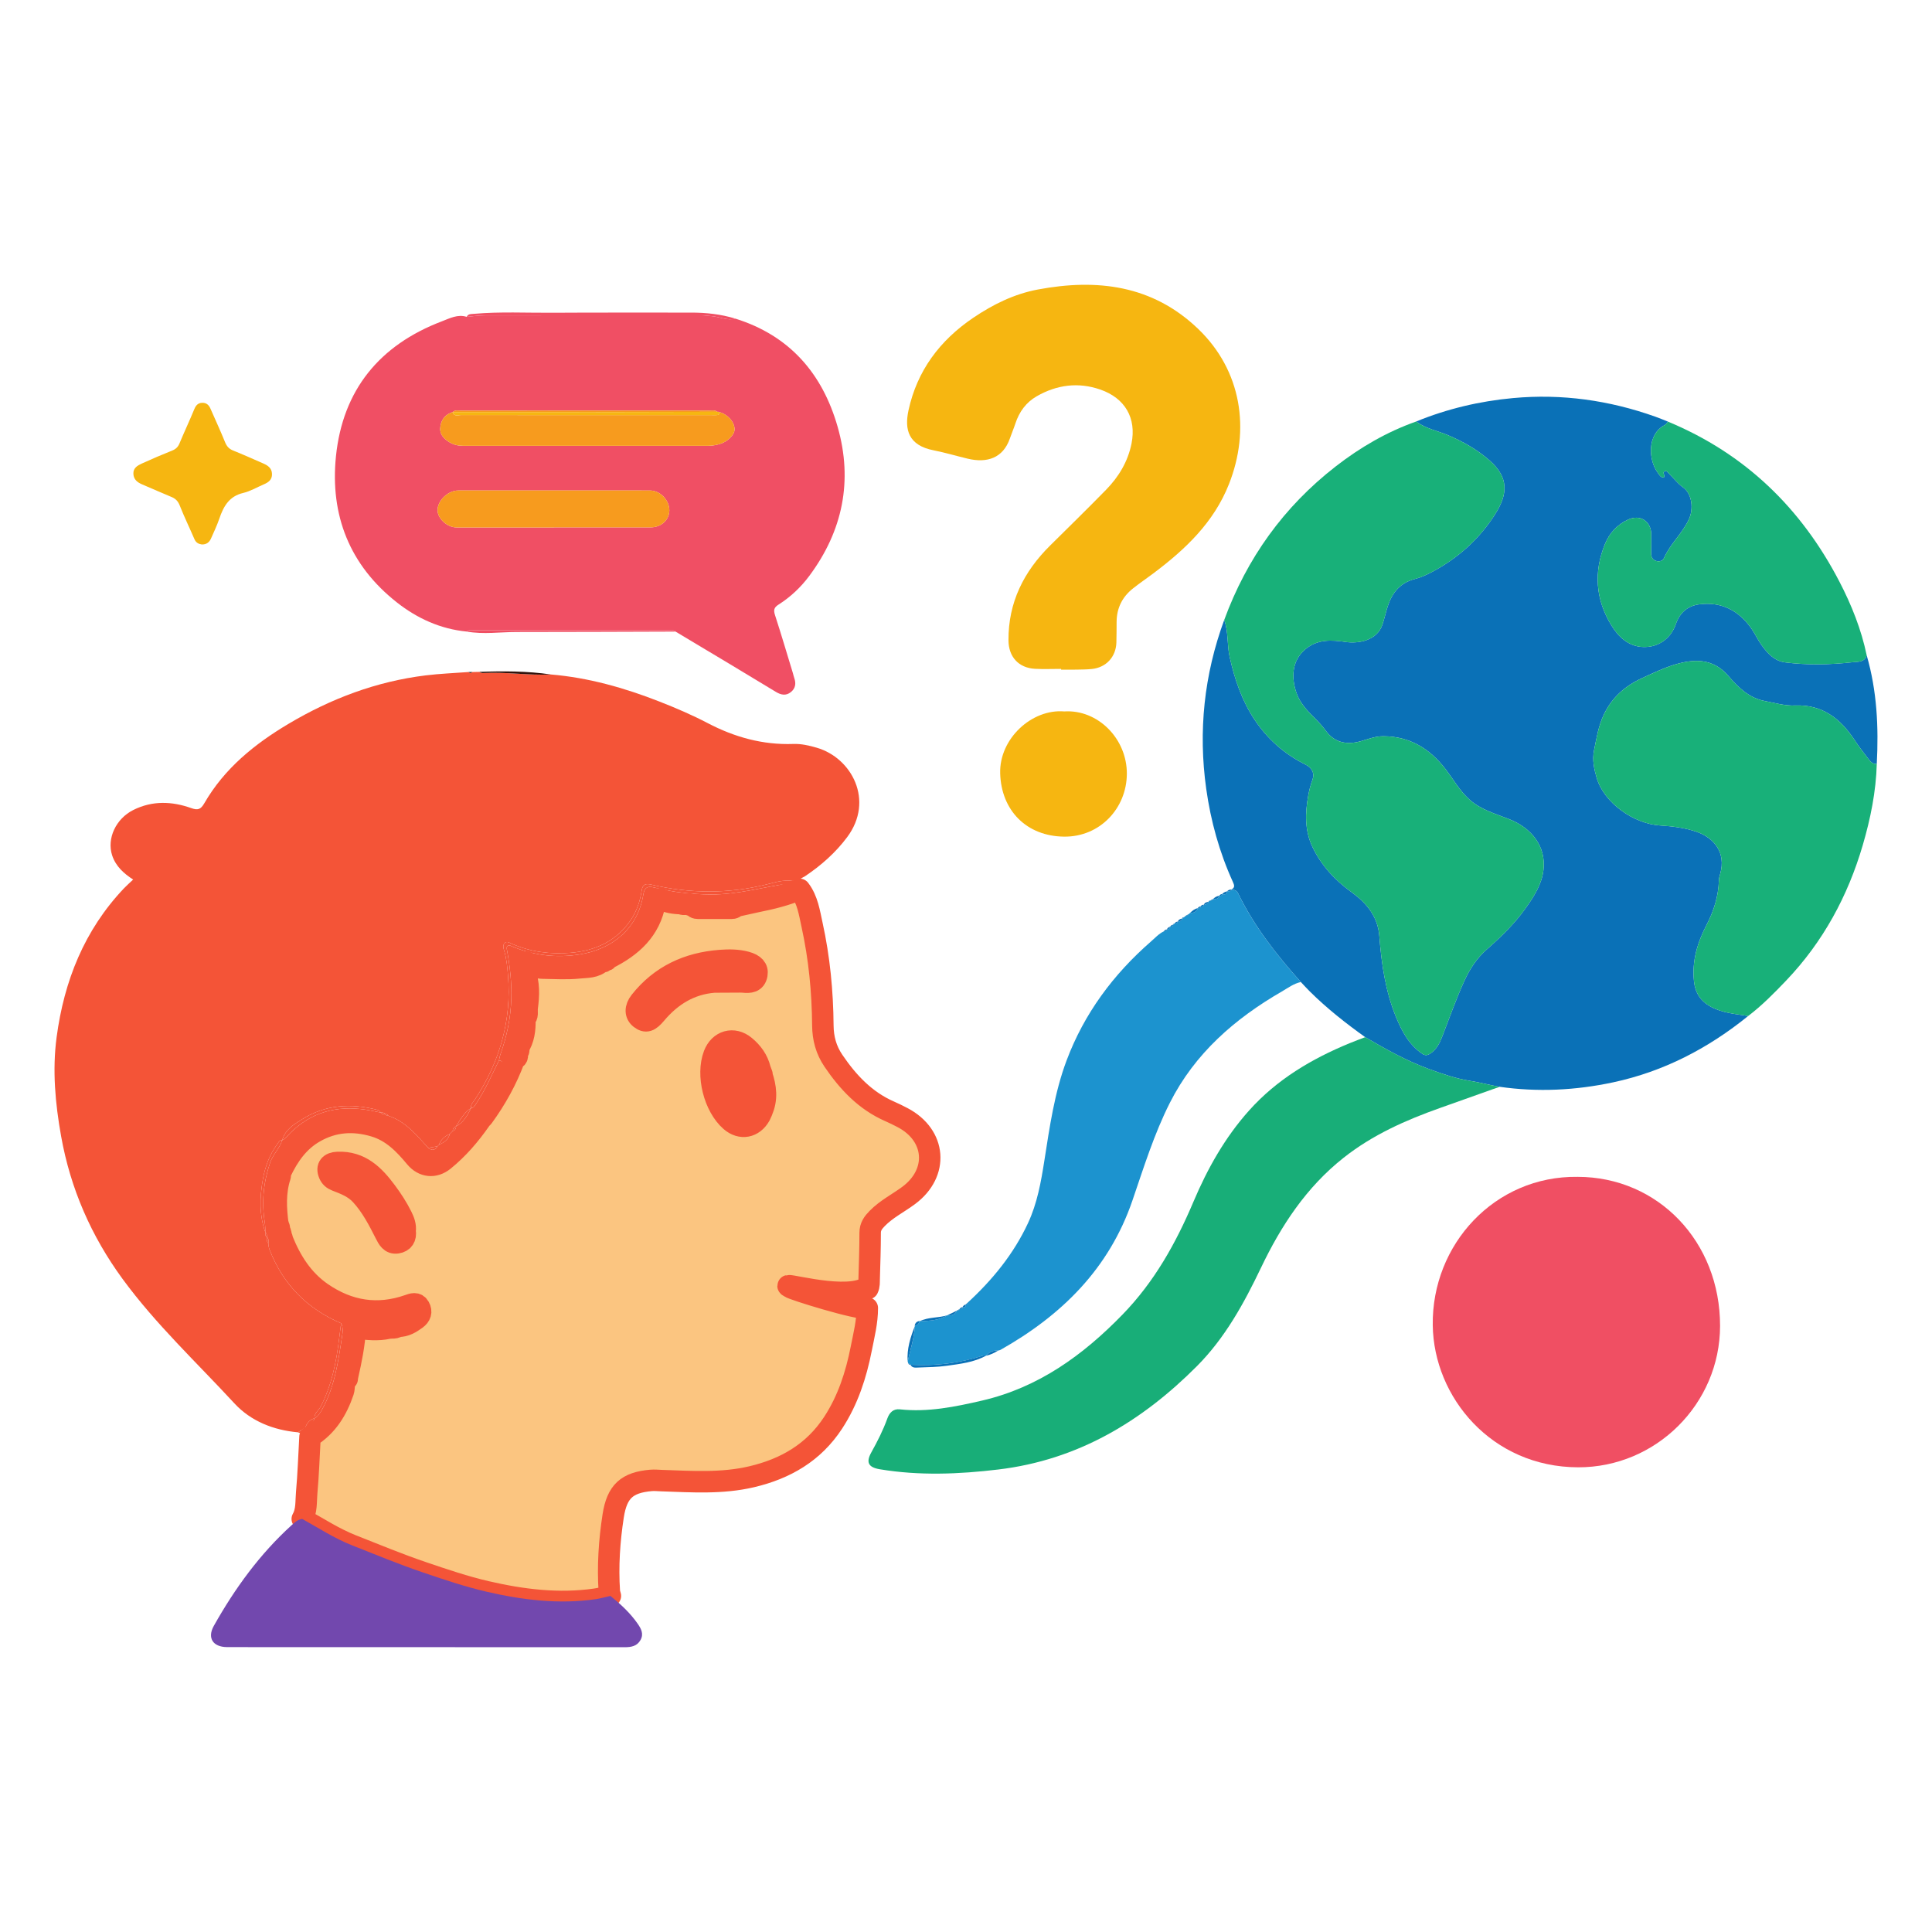 <svg xmlns="http://www.w3.org/2000/svg" xmlns:xlink="http://www.w3.org/1999/xlink" id="Layer_1" x="0px" y="0px" viewBox="0 0 1080 1080" xml:space="preserve"><g>			<path fill="#FBC580" stroke="#F45437" stroke-width="12" stroke-linecap="round" stroke-linejoin="round" stroke-miterlimit="10" d="  M168.968,849.092c2.575-4.531,2.032-9.66,2.465-14.516  c0.932-10.442,1.28-20.936,1.868-31.409c9.598-5.949,15.072-14.896,18.624-25.322  c0.795-2.332-0.099-5.184,2.177-7.038l-0.091,0.041  c0.146-0.756,0.293-1.512,0.439-2.268c1.906-8.423,3.621-16.877,4.111-25.528  c0.233-0.227,0.466-0.454,0.699-0.681c6,0.752,12,1.431,18.007,0.059  c0.57-0.044,1.141-0.089,1.711-0.133c1.287,0.077,2.506-0.116,3.578-0.896  c3.948,0.081,7.101-1.874,10.117-4.064c2.365-1.716,3.254-4.035,1.731-6.715  c-1.531-2.695-3.88-1.722-6.056-0.964c-17.317,6.034-33.449,3.406-48.399-6.866  c-10.722-7.367-17.333-17.909-22.097-29.762c-0.055-0.652-0.099-1.308-0.802-1.643  l0.053,0.11c0.013-1.241,0.013-2.478-0.813-3.525l0.036-0.089  c-0.217-1.152-0.074-2.413-1.012-3.347l0.065,0.094  c-1.194-9.12-1.696-18.208,1.235-27.14c0.108-0.787,0.025-1.664,0.351-2.346  c4.364-9.123,9.9-17.181,19.023-22.353c10.605-6.012,21.534-6.692,33.083-3.329  c10.033,2.922,16.761,9.892,23.133,17.552c4.356,5.237,10.64,5.902,15.912,1.63  c7.911-6.41,14.499-14.081,20.316-22.42c0.131-0.248,0.215-0.51,0.249-0.789  l-0.032,0.049c0.444-0.335,1.003-0.586,1.316-1.016  c7.33-10.069,13.329-20.864,17.643-32.568c2.221-0.468,1.454-2.165,1.457-3.545  l-0.056,0.043c1.273-0.58,1.022-1.639,0.839-2.676c0,0-0.102,0.045-0.1,0.045  c3.162-4.822,3.797-10.232,3.679-15.816l-0.244-0.204  c2.218-1.688,1.236-4.307,1.513-6.384c0.908-6.815,1.275-13.718-1.456-20.328  l0.147-0.016c0.403-1.725-0.541-3.686,0.913-5.228l0.075,0.024  c0.954,2.041,2.685,1.786,4.427,1.499c0,0-0.061-0.089-0.06-0.087  c1.177,1.761,3.081,1.942,4.876,1.966c6.685,0.09,13.426,0.549,20.04-0.146  c4.255-0.447,9.099-0.045,12.636-3.55l-0.057,0.066  c0.798,0.207,1.483,0.126,1.868-0.728l-0.027,0.031  c0.769,0.017,1.457-0.102,1.678-1.002c13.373-6.658,23.747-15.897,26.464-31.45  c0.409-2.341,1.675-1.723,2.987-1.742c3.708,1.707,7.628,2.409,11.686,2.456  c1.435,1.003,2.998-0.239,4.462,0.252c0.406,1.2,1.809,0.422,2.419,1.218  c0.842,1.301,2.176,1.141,3.444,1.143c5.541,0.008,11.081,0.013,16.622,0.001  c1.258-0.003,2.606,0.206,3.45-1.112c3.916-0.863,7.832-1.727,11.749-2.59  c8.181-1.638,16.272-3.589,23.978-6.882c4.489,5.886,5.447,13.055,6.961,19.941  c4.062,18.476,5.857,37.229,6.015,56.133c0.06,7.194,1.821,13.726,5.914,19.755  c8.156,12.014,17.784,22.287,31.363,28.245c2.483,1.089,4.923,2.287,7.323,3.549  c18.69,9.833,20.376,30.86,3.375,43.48  c-5.821,4.321-12.401,7.568-17.568,12.847c-2.291,2.34-3.969,4.545-3.965,8.074  c0.009,8.567-0.314,17.135-0.554,25.701c-0.052,1.839,0.125,3.733-0.738,5.471  c-0.693-0.379-1.322-0.225-2.017,0.094c-13.912,6.387-48.94-4.737-41.6-0.928  c0.405,1.012,39.112,12.969,43.314,11.668c0.013,7.77-1.913,15.268-3.397,22.804  c-2.885,14.649-7.454,28.718-15.704,41.344  c-10.829,16.573-26.538,25.706-45.492,30.175  c-16.688,3.936-33.516,2.734-50.355,2.17c-1.998-0.067-4.013-0.287-5.993-0.114  c-13.372,1.167-18.994,6.12-21.117,19.838  c-2.164,13.983-3.098,28.101-2.153,42.275c0.055,0.824,0.389,1.629,0.595,2.443  c-2.772,0.623-5.517,1.436-8.322,1.837c-20.627,2.945-40.908,0.446-61.005-4.211  c-12.065-2.796-23.771-6.771-35.501-10.758  c-13.416-4.56-26.483-9.953-39.63-15.16  C186.977,859.957,178.128,854.208,168.968,849.092z M425.974,621.177l-0.097,0.052  c3.133-6.801,2.3-13.588-0.074-20.37l0.141-0.302  c-0.344-0.923-0.688-1.846-1.031-2.77c-1.273-5.338-4.358-9.564-8.479-12.971  c-6.385-5.28-14.326-3.006-17.285,4.773c-4.339,11.407,0.076,29.015,9.286,37.034  c5.663,4.931,12.674,3.642,16.426-3.021  C425.232,622.794,425.603,621.985,425.974,621.177z M413.843,548.871  c0.571,0.022,1.145,0.012,1.712,0.07c3.5,0.356,6.778,0.182,7.546-4.199  c0.601-3.432-1.542-5.684-6.05-6.897c-4.778-1.285-9.674-1.261-14.489-0.894  c-18.051,1.377-33.336,8.429-44.744,22.855c-2.912,3.683-2.722,7.309,0.087,9.479  c3.151,2.434,5.176,1.672,8.771-2.592c8.511-10.094,19.022-16.66,32.489-17.744  C404.058,548.923,408.951,548.897,413.843,548.871z M226.455,688.134  c0.412-2.912-0.601-5.579-1.882-8.161c-2.415-4.868-5.367-9.4-8.603-13.763  c-6.826-9.205-14.422-16.899-27.221-16.398c-4.33,0.169-6.429,2.443-4.753,6.483  c0.746,1.798,2.009,2.916,3.918,3.648c5.044,1.933,10.033,3.839,13.9,8.074  c5.875,6.433,9.761,14.009,13.634,21.646c1.379,2.72,2.834,5.659,6.53,5.086  C225.497,694.202,227.042,691.795,226.455,688.134z"></path>	<path fill="#F45437" d="M166.561,800.677c-13.75-1.217-26.385-6.278-35.523-16.178  c-21.121-22.884-43.985-44.256-62.469-69.497  c-17.538-23.95-29.157-50.502-34.398-79.797  c-3.286-18.37-4.985-36.905-2.523-55.405  c4.176-31.384,15.461-59.819,37.622-83.193c1.57-1.656,3.304-3.156,5.166-4.923  c-5.248-3.391-9.763-7.453-11.749-13.544c-3.071-9.42,2.106-20.493,11.832-25.352  c10.631-5.311,21.563-4.912,32.434-1.037c3.619,1.29,5.254,0.757,7.251-2.709  c11.244-19.515,28.159-33.176,47.197-44.487  c23.7-14.08,49.043-23.621,76.502-27.003  c7.96-0.981,16.005-1.275,24.01-1.885c0.725,0.75,1.452,0.671,2.18,0.002  c1.26-0.028,2.519-0.057,3.777-0.085c0.64,0.233,1.296,0.701,1.921,0.664  c12.737-0.768,25.411,1.412,38.142,0.784c21.068,1.784,41.161,7.489,60.752,15.167  c9.157,3.589,18.198,7.464,26.918,12.027  c15.004,7.852,30.796,12.26,47.879,11.648c4.42-0.158,8.794,0.861,13.059,2.097  c19.59,5.673,32.342,29.516,17.002,50.034  c-6.5,8.694-14.479,15.724-23.439,21.75c-1.55,1.042-3.813,1.458-4.145,3.862  c-0.787-0.87-1.668-1.519-2.947-1.159c-4.957-0.759-9.648,0.733-14.325,1.899  c-21.452,5.348-42.916,5.228-64.36,0.192c-3.429-0.805-5.102-0.308-5.645,3.348  c-0.868,5.841-2.761,11.464-6.04,16.324  c-8.005,11.864-19.866,17.27-33.713,18.391  c-11.212,0.907-22.226-0.436-32.694-4.987c-1.235-0.537-2.779-1.659-4.023-0.57  c-1.312,1.149-0.802,2.965-0.359,4.452c1.314,4.41,1.724,8.974,2.1,13.497  c2.112,25.445-4.602,48.584-18.578,69.78c-0.906,1.375-2.375,2.6-1.976,4.576  l0.002-0c-4.048,2.462-6.053,6.615-8.567,10.347l0.021-0.021  c-1.114,0.492-1.79,1.286-1.764,2.563l0.01-0.007  c-0.286,0.29-0.571,0.579-0.857,0.869l0.003-0.003  c-0.287,0.289-0.575,0.577-0.862,0.866l0.003-0.01  c-2.883,1.129-4.914,3.113-6.037,6.01l0.02-0.012  c-0.292,0.289-0.583,0.579-0.874,0.868l0.013-0.02  c-1.717,0.274-3.434,0.548-5.151,0.822c-6.537-7.071-12.575-14.764-22.281-17.888  c-0.309-0.833-1.006-0.947-1.762-0.954l0.049,0.027  c-0.643-0.957-1.625-0.934-2.61-0.901l0.04,0.02  c-0.39-0.84-1.089-1.314-1.946-1.535c-14.694-3.786-28.923-2.919-41.984,5.283  c-4.535,2.848-9.535,5.801-11.099,11.712l-0.004-0.001  c-1.636-0.132-2.059,1.226-2.8,2.236c-4.297,5.858-6.732,12.48-8.008,19.563  c-1.807,10.028-2.098,19.997,1.395,29.782l-0.026-0.056  c0.018,0.966-0.158,1.993,0.843,2.646l-0.021-0.039  c0.001,1.252-0.135,2.538,0.872,3.543c0.007,1.289,0.256,2.488,0.74,3.724  c7.548,19.268,20.942,32.807,39.911,40.925c-0.361,2.816-0.743,5.63-1.078,8.45  c-1.564,13.187-4.148,26.075-10.292,38.049c-1.142,2.225-3.726,3.706-3.506,6.631  l0.017-0.026c-2.65,0.807-4.265,2.639-5.144,5.198l0.019-0.021  C169.311,798.891,167.936,799.784,166.561,800.677z"></path>	<path fill="#0A71B7" d="M763.151,579.779c-10.899-7.812-21.42-16.084-30.953-25.548  c-1.721-1.708-3.348-3.511-5.018-5.271c-13.589-15.157-26.068-31.104-35.036-49.522  c-0.844-1.733-2.191-2.046-3.787-2.202c2.138-1.03,1.602-2.542,0.845-4.203  c-7.562-16.606-12.386-34.045-14.913-52.05  c-4.53-32.278-1.191-63.806,10.059-94.451  c2.42,6.755,1.509,13.972,3.086,20.94c2.825,12.478,6.842,24.342,13.952,34.957  c7.182,10.722,16.603,19.111,28.235,24.877c3.755,1.861,5.451,4.891,3.995,8.782  c-1.063,2.842-1.778,5.766-2.296,8.647c-1.754,9.753-2.057,19.49,2.385,28.785  c4.985,10.43,12.561,18.523,21.889,25.262  c8.313,6.006,14.61,13.56,15.452,24.412  c1.202,15.495,3.356,30.766,9.326,45.305c3.284,7.999,7.186,15.398,14.538,20.485  c1.702,1.177,2.872,1.087,4.583-0.011c3.491-2.24,5.201-5.671,6.598-9.249  c4.078-10.441,7.768-21.035,12.418-31.25c3.044-6.687,6.996-12.812,12.513-17.656  c7.968-6.995,15.542-14.338,21.711-22.975  c4.653-6.515,9.115-13.363,10.066-21.481c1.562-13.332-6.752-23.468-18.892-28.335  c-7.713-3.092-15.857-5.192-22.335-10.936  c-5.545-4.916-9.053-11.325-13.466-17.078  c-8.773-11.438-19.988-18.421-34.894-18.448  c-4.538-0.008-8.625,1.7-12.842,2.858c-7.803,2.142-14.379,0.474-18.858-5.46  c-1.811-2.4-3.713-4.671-5.843-6.788c-4.424-4.399-8.866-8.745-10.978-14.921  c-2.775-8.115-2.811-17.644,4.89-24.217c6.872-5.866,14.763-5.336,22.728-4.171  c6.85,1.003,17.461-0.595,20.479-9.726c0.934-2.827,1.628-5.734,2.453-8.598  c2.386-8.29,6.748-14.623,15.741-16.897c3.283-0.83,6.469-2.302,9.482-3.893  c14.522-7.665,26.485-18.442,35.246-32.18  c7.34-11.51,7.687-20.692-2.958-30.1  c-6.952-6.143-14.993-10.676-23.572-14.29  c-5.86-2.468-12.32-3.571-17.519-7.565c17.383-7.097,35.428-11.358,54.131-13.082  c27.294-2.517,53.726,1.229,79.473,10.367c2.41,0.855,4.768,1.859,7.15,2.794  c-0.569,0.636-1.017,1.508-1.725,1.873c-10.262,5.287-9.117,19.913-3.977,26.727  c0.871,1.155,1.536,2.791,3.433,2.584c0.945-1.156-1.239-2.776,0.496-3.455  c1.218-0.477,1.922,0.977,2.705,1.737c2.464,2.389,4.59,5.234,7.355,7.183  c5.533,3.902,5.803,12.448,3.59,17.508c-3.522,8.054-10.525,13.947-14.079,22.053  c-0.734,1.674-2.635,2.217-4.472,1.644c-2.064-0.644-2.769-2.284-2.747-4.342  c0.037-3.575,0.11-7.152,0.047-10.726c-0.127-7.166-6.266-11.025-12.818-8.06  c-6.141,2.779-10.472,7.479-12.988,13.591  c-6.503,15.802-5.301,31.248,3.638,45.736c3.853,6.245,9.295,11.45,17.243,11.907  c8.611,0.495,15.836-4.519,18.655-12.696c2.247-6.516,6.65-10.333,13.261-11.152  c12.355-1.529,21.928,3.494,28.974,13.508c2.128,3.025,3.661,6.472,5.829,9.464  c3.299,4.551,7.149,8.752,13.106,9.507c12.613,1.6,25.279,1.298,37.878-0.113  c2.73-0.306,6.538,0.192,7.667-3.865c5.764,19.875,6.723,40.198,5.646,60.709  c-2.192,0.26-3.497-1.229-4.612-2.658c-2.716-3.482-5.396-7.01-7.823-10.696  c-7.896-11.994-18.082-19.93-33.265-19.288  c-5.781,0.245-11.282-1.441-16.859-2.49c-8.797-1.656-14.83-7.548-20.392-14.019  c-8.539-9.933-19.143-9.717-30.423-6.209c-6.137,1.908-11.908,4.713-17.727,7.374  c-9.467,4.329-16.874,10.706-21.475,20.419c-3.045,6.428-4.083,13.147-5.469,19.939  c-1.117,5.475,0.061,10.723,1.49,15.536c4.139,13.935,20.663,25.586,35.423,26.523  c6.799,0.432,13.656,1.26,20.151,3.445c10.16,3.418,16.755,11.789,13.483,23.467  c-0.345,1.231-0.721,2.502-0.756,3.763c-0.246,8.842-2.842,17.098-6.845,24.817  c-5.16,9.952-8.256,20.133-7.093,31.529c0.674,6.608,3.743,11.2,9.355,14.269  c6.509,3.559,13.819,4.069,20.953,5.207c-22.361,18.099-47.255,31.065-75.531,37.102  c-20.992,4.482-42.137,5.537-63.433,2.481c-5.588-0.959-11.103-2.479-16.653-3.353  c-7.802-1.228-15.108-3.781-22.403-6.416  C786.531,593.173,774.772,586.591,763.151,579.779z"></path>	<path fill="#F04F64" d="M411.109,178.122c30.315,9.48,48.625,30.701,57.123,60.419  c8.635,30.197,2.904,58.264-15.888,83.466  c-4.711,6.318-10.488,11.759-17.181,15.998c-2.612,1.655-2.799,3.159-1.906,5.912  c3.48,10.72,6.668,21.534,9.957,32.315c0.291,0.955,0.477,1.944,0.81,2.883  c1.065,3.01,0.619,5.693-1.895,7.744c-2.732,2.229-5.558,1.636-8.351-0.056  c-8.426-5.106-16.86-10.201-25.306-15.274  c-10.277-6.172-20.57-12.316-30.856-18.472c-1.336-1.25-2.994-0.732-4.51-0.733  c-35.904-0.029-71.807-0.029-107.711-0c-1.517,0.001-3.173-0.513-4.515,0.722  c-14.672-1.418-27.625-7.337-39.002-16.277  c-26.443-20.778-37.422-48.759-34.084-81.622  c3.769-37.109,24.348-62.247,59.184-75.516c4.364-1.662,8.834-4.099,13.893-2.512  c3.393-0.288,6.785-0.822,10.178-0.827c40.434-0.058,80.868-0.04,121.302-0.031  c1.845,0,3.685,0.338,5.498,0.469  C402.292,177.051,406.523,179.396,411.109,178.122z M253.109,230.345l-0.003-0.004  c-3.877,1.185-6.183,3.744-6.891,7.762c-0.765,4.345,1.486,6.913,4.92,9.039  c2.419,1.497,4.946,2.061,7.712,2.061c45.604-0.013,91.207-0.025,136.811,0.01  c2.181,0.002,4.275-0.339,6.329-0.895c4.706-1.275,8.712-5.258,8.647-8.409  c-0.086-4.204-4.037-8.491-8.914-9.673c-0.23-0.061-0.46-0.066-0.692-0.015  c-1.379-1.094-3.008-0.712-4.546-0.713c-46.3-0.012-92.6-0.011-138.9,0.02  C256.071,229.528,254.404,229.022,253.109,230.345z M309.69,294.855  c0-0.017,0-0.033,0-0.05c18.019,0,36.037,0.016,54.056-0.009  c5.91-0.008,10.428-4.191,10.423-9.526c-0.006-5.719-5.11-11.036-10.756-11.068  c-9.295-0.053-18.591-0.026-27.886-0.026c-26.456-0-52.912-0.009-79.368,0.014  c-5.525,0.005-11.184,5.233-11.557,10.553  c-0.333,4.763,5.171,10.089,10.603,10.099  C273.367,294.878,291.528,294.855,309.69,294.855z"></path>	<path fill="#18B079" d="M791.664,235.617c5.2,3.994,11.659,5.096,17.519,7.565  c8.58,3.614,16.621,8.147,23.572,14.29c10.646,9.408,10.298,18.591,2.958,30.1  c-8.761,13.738-20.724,24.516-35.246,32.18  c-3.013,1.59-6.199,3.063-9.482,3.893c-8.993,2.274-13.355,8.607-15.741,16.897  c-0.824,2.864-1.518,5.771-2.453,8.598c-3.018,9.13-13.629,10.728-20.479,9.726  c-7.966-1.166-15.856-1.696-22.728,4.171c-7.701,6.574-7.664,16.103-4.89,24.217  c2.112,6.176,6.553,10.523,10.978,14.921c2.129,2.117,4.031,4.388,5.843,6.788  c4.479,5.934,11.054,7.602,18.858,5.46c4.217-1.158,8.304-2.867,12.842-2.858  c14.906,0.028,26.121,7.01,34.894,18.448  c4.413,5.753,7.921,12.162,13.466,17.078c6.478,5.744,14.622,7.844,22.335,10.936  c12.14,4.867,20.453,15.003,18.892,28.335  c-0.951,8.118-5.413,14.966-10.066,21.481  c-6.169,8.637-13.743,15.98-21.711,22.975  c-5.517,4.844-9.469,10.969-12.513,17.656  c-4.65,10.215-8.34,20.808-12.418,31.25c-1.397,3.577-3.107,7.008-6.598,9.249  c-1.711,1.098-2.881,1.188-4.583,0.011c-7.352-5.086-11.254-12.486-14.538-20.485  c-5.969-14.539-8.124-29.811-9.326-45.305  c-0.842-10.852-7.138-18.406-15.452-24.412  c-9.328-6.739-16.904-14.833-21.889-25.262  c-4.443-9.295-4.14-19.032-2.385-28.785c0.518-2.881,1.233-5.805,2.296-8.647  c1.456-3.89-0.24-6.92-3.995-8.782c-11.632-5.766-21.053-14.155-28.235-24.877  c-7.11-10.615-11.127-22.48-13.952-34.957  c-1.578-6.967-0.667-14.185-3.086-20.94  c12.663-34.481,33.248-63.223,62.301-85.796  C760.368,250.078,775.232,241.434,791.664,235.617z"></path>	<path fill="#F04F63" d="M881.867,657.861c45.063,0.024,79.746,36.331,79.661,83.391  c-0.079,43.532-35.821,79.105-79.39,78.981  c-48.23-0.137-80.665-39.099-81.223-79.397  C800.288,695.592,835.615,657.228,881.867,657.861z"></path>	<path fill="#F6B611" d="M593.171,373.918c-4.863,0-9.738,0.215-14.587-0.046  c-9.237-0.497-14.792-6.756-14.842-15.938  c-0.116-21.163,8.533-38.4,23.303-53  c10.46-10.339,20.968-20.633,31.249-31.148  c7.102-7.264,12.236-15.797,14.242-25.895  c2.806-14.125-3.553-25.334-17.54-30.157  c-12.274-4.232-24.238-2.651-35.458,3.778c-5.945,3.406-9.767,8.669-11.913,15.182  c-0.938,2.845-2.124,5.608-3.108,8.439c-3.806,10.944-12.736,13.843-23.496,11.286  c-6.393-1.52-12.705-3.433-19.146-4.695  c-13.996-2.742-16.384-11.471-14.009-22.384  c4.807-22.093,17.424-38.984,36.114-51.651  c11.15-7.557,23.058-13.395,36.216-15.858  c33.014-6.179,63.951-2.501,89.468,21.907  c24.528,23.462,29.338,56.519,17.333,86.893  c-8.494,21.49-24.434,36.509-42.333,49.939c-3.771,2.83-7.685,5.477-11.373,8.41  c-5.94,4.723-9.032,10.935-9.096,18.584c-0.032,3.864-0.015,7.729-0.127,11.591  c-0.234,8.045-5.731,14.005-13.741,14.817c-2.839,0.288-5.711,0.295-8.57,0.35  c-2.861,0.056-5.724,0.012-8.587,0.012  C593.17,374.196,593.171,374.057,593.171,373.918z"></path>	<path fill="#18AE78" d="M763.151,579.779c11.621,6.812,23.38,13.394,36.082,17.982  c7.295,2.635,14.601,5.187,22.403,6.416c5.55,0.874,11.064,2.394,16.653,3.353  c-11.136,3.957-22.272,7.914-33.409,11.87  c-19.182,6.814-37.603,15-53.765,27.767  c-20.839,16.46-34.915,37.89-46.187,61.46  c-9.532,19.93-20.108,39.257-35.83,55.044  c-30.835,30.96-66.681,52.472-111.012,57.785  c-22.117,2.651-44.157,3.537-66.222-0.121c-6.459-1.071-7.9-3.839-4.793-9.436  c3.399-6.125,6.576-12.336,8.952-18.939c1.172-3.257,3.28-5.528,6.99-5.126  c15.713,1.702,30.959-1.418,46.041-4.919c31.421-7.293,56.351-25.323,78.477-48.103  c17.747-18.271,29.788-39.822,39.62-63.051  c7.81-18.454,17.597-35.907,31.109-51.002  c15.508-17.325,34.89-28.823,56.118-37.578  C757.277,581.984,760.226,580.909,763.151,579.779z"></path>	<path fill="#18B079" d="M977.253,567.946c-7.134-1.139-14.444-1.648-20.953-5.207  c-5.612-3.068-8.68-7.66-9.355-14.269c-1.163-11.396,1.933-21.577,7.093-31.529  c4.002-7.719,6.598-15.975,6.845-24.817c0.035-1.262,0.411-2.532,0.756-3.763  c3.272-11.677-3.324-20.048-13.483-23.467c-6.495-2.185-13.353-3.013-20.151-3.445  c-14.76-0.938-31.284-12.588-35.423-26.523c-1.43-4.813-2.608-10.061-1.49-15.536  c1.386-6.792,2.424-13.512,5.469-19.939c4.601-9.713,12.009-16.089,21.475-20.419  c5.818-2.661,11.59-5.466,17.727-7.374c11.28-3.508,21.884-3.723,30.423,6.209  c5.563,6.471,11.595,12.363,20.392,14.019c5.577,1.05,11.078,2.735,16.859,2.49  c15.183-0.642,25.369,7.294,33.265,19.288c2.427,3.686,5.107,7.214,7.823,10.696  c1.115,1.428,2.42,2.917,4.612,2.658c-0.445,15.513-3.503,30.607-7.841,45.416  c-8.356,28.521-22.187,54.066-42.781,75.664  C991.828,555.106,985.008,562.046,977.253,567.946z"></path>	<path fill="#1C93CF" d="M688.358,497.237c1.596,0.155,2.943,0.468,3.787,2.202  c8.968,18.418,21.447,34.365,35.036,49.522c-3.99,0.856-7.217,3.321-10.625,5.291  c-26.316,15.211-48.633,34.614-62.574,62.179  c-8.833,17.466-14.624,36.204-20.948,54.663  c-13.075,38.164-39.602,64.219-73.855,83.546c-0.354,0.199-0.804,0.227-1.209,0.336  c-2.759-0.2-4.991,0.827-6.771,2.906c0,0,0.096-0.103,0.095-0.104  c-0.569-0.008-1.186-0.167-1.699-0.001c-13.23,4.259-26.781,5.937-40.647,5.142  c0,0,0.079-0.046,0.079-0.046c-0.448-0.284-0.896-0.567-1.344-0.851  c-0.097-0.321-0.193-0.641-0.29-0.962c1.476-6.603,3.645-13.065,4.064-19.884  c0,0-0.151-0.033-0.148-0.032c1.567-0.246,2.445-1.182,2.73-2.715  c0,0,0.03,0.177,0.03,0.178c5.365-0.312,10.785-0.365,15.558-3.39  c0,0-0.052,0.047-0.051,0.047c2.307,0.292,4.209-0.244,5.238-2.563  c0,0-0.041,0.024-0.041,0.024c0.738-0.056,1.48-0.105,1.73-1.002  c0,0-0.104,0.081-0.103,0.081c0.807,0.029,1.541-0.062,1.75-1.039  c0,0-0.155,0.031-0.153,0.033c1.329,0.261,1.932-0.319,1.9-1.636  c0,0-0.065,0.057-0.064,0.057c0.4-0.049,0.8-0.099,1.199-0.149  c-0.099-0.227-0.198-0.455-0.298-0.683c13.993-12.864,25.87-27.339,33.943-44.695  c5.138-11.047,7.241-22.877,9.112-34.799c2.976-18.966,5.662-38.048,12.455-56.133  c9.841-26.198,26.049-48.015,47.042-66.36c2.346-2.05,4.464-4.435,7.361-5.805  c0.762-0.037,1.5-0.119,1.781-1.007c0,0-0.108,0.103-0.107,0.103  c0.969-0.191,1.563-0.791,1.861-1.712c0,0-0.051,0.037-0.051,0.037  c0.786-0.018,1.489-0.163,1.687-1.09c0,0-0.115,0.163-0.115,0.162  c0.346-0.299,0.691-0.597,1.036-0.895c0,0-0.093,0.065-0.092,0.065  c0.803,0.023,1.52-0.098,1.74-1.044c0,0-0.086,0.143-0.086,0.143  c1.104-0.313,2.275-0.534,2.605-1.904c0,0-0.08,0.145-0.078,0.145  c0.344-0.297,0.687-0.593,1.03-0.89c0,0-0.091,0.121-0.091,0.121  c0.33-0.294,0.659-0.587,0.989-0.881c0,0-0.058,0.048-0.058,0.048  c0.75-0.043,1.488-0.108,1.767-0.99c0,0-0.096,0.13-0.096,0.129  c0.322-0.298,0.645-0.596,0.967-0.894c0,0-0.05,0.037-0.049,0.037  c2.125,0.243,3.493-0.77,4.355-2.623c0,0-0.075,0.043-0.075,0.043  c0.793-0.001,1.504-0.134,1.728-1.061c0,0-0.119,0.086-0.118,0.087  c0.84,0.121,1.571,0.042,1.799-0.97c0,0-0.062,0.161-0.061,0.161  c1.095-0.305,2.192-0.608,2.695-1.799c0,0-0.105,0.119-0.104,0.119  c0.334-0.28,0.668-0.559,1.002-0.838c0,0-0.038,0.024-0.038,0.024  c0.712-0.076,1.457-0.09,1.761-0.935c0,0-0.082,0.048-0.081,0.048  c1.539,0.133,2.919-0.045,3.493-1.792c0,0-0.059,0.066-0.059,0.065  c0.8,0.019,1.512-0.108,1.727-1.05c0,0-0.116,0.08-0.114,0.082  c1.353,0.224,2.622,0.303,2.761-1.584c0,0-0.034,0.021-0.034,0.021  c0.963-0.086,2.084,0.226,2.585-1.026L688.358,497.237z"></path>	<path fill="#18B079" d="M1043.489,366.307c-1.129,4.057-4.937,3.56-7.667,3.865  c-12.6,1.411-25.265,1.714-37.878,0.113c-5.956-0.756-9.807-4.956-13.106-9.507  c-2.168-2.991-3.701-6.439-5.829-9.464c-7.046-10.014-16.619-15.037-28.974-13.508  c-6.611,0.818-11.014,4.636-13.261,11.152  c-2.819,8.177-10.044,13.19-18.655,12.696c-7.948-0.457-13.39-5.662-17.243-11.907  c-8.939-14.488-10.14-29.934-3.638-45.736c2.516-6.113,6.847-10.812,12.988-13.591  c6.552-2.965,12.691,0.894,12.818,8.06c0.063,3.574-0.01,7.151-0.047,10.726  c-0.022,2.058,0.683,3.698,2.747,4.342c1.837,0.573,3.738,0.031,4.472-1.644  c3.554-8.106,10.556-13.999,14.079-22.053c2.213-5.06,1.943-13.606-3.59-17.508  c-2.764-1.949-4.891-4.794-7.355-7.183c-0.783-0.759-1.487-2.213-2.705-1.737  c-1.734,0.679,0.45,2.299-0.496,3.455c-1.897,0.207-2.561-1.429-3.433-2.584  c-5.141-6.814-6.285-21.44,3.977-26.727c0.709-0.365,1.156-1.237,1.725-1.873  c43.088,17.886,74.491,48.34,95.838,89.463  C1035.03,338.208,1040.474,351.828,1043.489,366.307z"></path>	<path fill="#7248AE" d="M168.968,849.092c9.159,5.116,18.009,10.865,27.794,14.74  c13.147,5.207,26.214,10.6,39.63,15.16  c11.729,3.987,23.436,7.962,35.501,10.758c20.098,4.658,40.378,7.156,61.005,4.211  c2.804-0.4,5.55-1.214,8.322-1.837c5.698,4.584,11.053,9.506,15.253,15.56  c1.936,2.791,3.493,5.691,1.57,9.103c-1.941,3.444-5.177,4.02-8.823,4.017  c-60.662-0.046-121.323-0.04-181.985-0.046  c-13.449-0.001-26.897,0.029-40.345-0.024c-7.821-0.031-11.174-5.092-7.368-11.866  c11.753-20.918,25.73-40.183,43.607-56.385  C164.791,850.977,166.533,849.375,168.968,849.092z"></path>	<path fill="#F6B611" d="M594.92,397.691c18.783-1.205,35.077,15.237,34.996,34.843  c-0.079,19.286-15.023,35.36-35.073,35.152  c-20.913-0.217-35.151-14.532-35.734-35.384  C558.566,412.87,576.858,396.167,594.92,397.691z"></path>	<path fill="#F45437" d="M218.978,742.298c-0.57,0.044-1.141,0.089-1.71,0.131  c-4.223-0.058-8.467-0.369-12.663-0.051c-1.815,0.138-3.612-2.181-5.345-0.006  c-0.233,0.227-0.466,0.454-0.698,0.68c-2.512,2.199-1,5.264-1.531,7.878  c-1.182,5.812-3.113,11.572-2.581,17.65c-0.146,0.756-0.293,1.512-0.439,2.268  c0,0,0.091-0.041,0.091-0.041c-2.276,1.854-1.383,4.706-2.177,7.038  c-3.552,10.426-9.026,19.372-18.624,25.322c-1.452-0.226-3.27,1.139-4.287-0.983  c1.015-1.212,1.281-2.724,1.671-4.186c0,0-0.019,0.021-0.019,0.021  c2.71-0.747,4.39-2.514,5.144-5.198c0,0-0.017,0.026-0.016,0.026  c2.042-0.994,3.069-2.83,4.131-4.722c7.13-12.696,9.137-26.812,11.262-40.867  c0.367-2.425,0.782-5.11-0.517-7.541c-18.969-8.118-32.362-21.657-39.911-40.925  c-0.484-1.237-0.733-2.435-0.74-3.726c-0.056-1.239,0.435-2.612-0.872-3.542  c0,0,0.021,0.039,0.021,0.039c0.022-0.978,0.118-1.98-0.843-2.646  c0,0,0.026,0.056,0.026,0.056c-0.098-1.842-0.027-3.712-0.321-5.522  c-1.849-11.396-0.764-22.465,2.931-33.417c1.576-4.671,5.313-8.02,6.802-12.641  c0,0,0.004,0.001,0.004,0.001c1.915-0.824,3.024-2.57,4.418-3.961  c11.803-11.778,26.082-15.522,42.262-13.109c2.801,0.418,5.567,1.067,8.349,1.609  c0,0-0.04-0.02-0.039-0.02c0.609,1.056,1.628,0.925,2.61,0.9  c0,0-0.049-0.027-0.049-0.027c0.363,0.733,1.043,0.879,1.762,0.954  c9.706,3.125,15.744,10.817,22.281,17.889c2.015,1.591,3.766,1.527,5.151-0.822  c0,0-0.013,0.02-0.013,0.02c0.291-0.289,0.583-0.579,0.875-0.868l-0.02,0.012  c2.71-1.302,5.247-2.779,6.037-6.01c0,0-0.003,0.01-0.003,0.01  c0.287-0.289,0.575-0.577,0.862-0.866l-0.003,0.003  c0.286-0.29,0.571-0.579,0.857-0.869c0,0-0.01,0.007-0.01,0.007  c1.201-0.432,1.889-1.218,1.764-2.563c0,0-0.021,0.021-0.021,0.021  c4.402-2.169,6.436-6.298,8.567-10.347c0,0-0.002,0-0.002,0  c1.532-0.035,1.945-1.193,2.682-2.293c5.126-7.654,8.814-16.055,12.85-24.276  c1.887,0.304,2.151,0.863,1.846,3.082c-0.364,2.648-3.113,5.125-1.036,8.053  l0.004-0.004c-3.993,2.303-5.391,6.128-5.999,10.371  c-0.22,1.533-0.093,3.226-1.893,3.883c-3.454,1.259-4.575,3.728-3.205,7.31  c0,0,0.032-0.049,0.031-0.049c-0.132,0.047-0.377,0.098-0.376,0.141  c0.007,0.217,0.078,0.432,0.127,0.648c-5.817,8.339-12.405,16.01-20.316,22.42  c-5.272,4.272-11.557,3.606-15.912-1.63c-6.372-7.66-13.1-14.63-23.133-17.552  c-11.549-3.363-22.478-2.683-33.083,3.329  c-9.123,5.171-14.659,13.23-19.023,22.353c-0.326,0.682-0.244,1.56-0.35,2.344  c-0.869,0.34-1.379,1.063-1.562,1.891c-1.859,8.438-2.688,16.873,0.326,25.252  c0,0-0.065-0.094-0.066-0.093c0.064,1.198-0.665,2.636,1.012,3.346  c0,0-0.036,0.089-0.038,0.089c-0.058,1.251-0.589,2.612,0.815,3.525  c0,0-0.053-0.11-0.053-0.11c-0.055,0.706-0.081,1.397,0.803,1.643  c4.765,11.853,11.375,22.395,22.097,29.762  c14.95,10.272,31.082,12.9,48.399,6.866c2.176-0.758,4.525-1.731,6.056,0.964  c1.523,2.68,0.634,4.999-1.731,6.715c-3.017,2.19-6.169,4.145-10.119,4.064  C221.334,741.594,219.851,740.73,218.978,742.298z"></path>	<path fill="#F6B611" d="M112.782,304.354c-1.738-0.234-3.234-0.965-4.09-2.958  c-2.7-6.287-5.698-12.452-8.215-18.809c-0.938-2.368-2.251-3.79-4.492-4.725  c-5.516-2.302-10.984-4.719-16.485-7.057c-2.649-1.126-4.752-2.697-4.935-5.848  c-0.196-3.371,2.332-4.746,4.779-5.864c5.571-2.545,11.21-4.954,16.898-7.225  c2.027-0.81,3.244-1.975,4.085-3.993c2.688-6.448,5.667-12.776,8.323-19.236  c0.872-2.12,2.112-3.378,4.325-3.471c2.242-0.094,3.732,1.104,4.625,3.152  c2.733,6.264,5.628,12.461,8.184,18.795c0.934,2.314,2.173,3.78,4.497,4.717  c5.688,2.293,11.294,4.792,16.912,7.254c2.58,1.131,4.772,2.614,4.854,5.879  c0.084,3.34-2.117,4.747-4.741,5.864c-3.781,1.609-7.422,3.805-11.363,4.73  c-7.912,1.858-11.029,7.575-13.361,14.416c-1.281,3.759-3.004,7.372-4.61,11.015  C117.042,303.105,115.47,304.44,112.782,304.354z"></path>	<path fill="#F45437" d="M268.648,625.485c-1.37-3.583-0.249-6.051,3.205-7.31  c1.8-0.656,1.673-2.349,1.893-3.883c0.608-4.243,2.006-8.068,5.999-10.371  c0.114,0.064,0.228,0.129,0.343,0.193c-0.115-0.063-0.231-0.126-0.346-0.189  c-2.077-2.928,0.672-5.406,1.036-8.053c0.305-2.219,0.041-2.779-1.846-3.083  c0.253-1.098,0.402-2.232,0.777-3.286c3.6-10.12,5.803-20.478,6.111-31.269  c0.258-9.031-0.75-17.906-2.332-26.752c-0.176-0.985-0.577-2.046,0.384-2.759  c0.793-0.588,1.624,0.007,2.409,0.335c12.123,5.048,24.649,6.532,37.644,4.497  c18.233-2.855,32.578-14.341,35.673-33.408c0.62-3.82,2.141-5.026,6.039-4.044  c10.383,2.615,20.97,3.837,31.693,3.912c15.205,0.107,29.766-4.294,44.665-6.319  c0.388-0.053,0.681-0.81,1.018-1.239c1.279-0.361,2.159,0.289,2.947,1.159  c0.348,1.178,0.701,2.362,1.054,3.545c-7.706,3.292-15.797,5.243-23.977,6.881  c-1.295-0.961-2.881-0.84-4.098-0.334c-5.084,2.114-10.384,1.434-15.624,1.522  c-5.986,0.1-11.974,0.105-17.961,0.151c-1.464-0.491-3.027,0.751-4.46-0.252  c-3.609-2.177-7.695-2.097-11.688-2.456c-1.312,0.018-2.578-0.6-2.987,1.742  c-2.718,15.553-13.091,24.792-26.464,31.45c-0.559,0.334-1.119,0.668-1.679,1.003  c0,0,0.027-0.031,0.026-0.031c-0.714,0.009-1.422,0.032-1.867,0.728  c0,0,0.057-0.066,0.057-0.064c-5.355,1.338-10.698,2.748-16.287,2.635  c-4.96-1.234-9.988-0.379-14.985-0.488c-2.149,0.688-4.168-0.555-6.279-0.421  c0,0,0.061,0.089,0.06,0.09c-1.267-1.114-2.891-1.178-4.426-1.5  c0,0-0.075-0.024-0.074-0.024c-0.706-0.634-1.415-1.331-2.062,0.061  c-1.532,5.518,0.433,10.947,0.53,16.43c0.121,6.818-1.564,13.531-0.785,20.343  c-0.746,3.713-1.492,7.427-2.238,11.14c0,0,0.102-0.045,0.104-0.044  c-0.894,0.699-0.795,1.71-0.84,2.675c0,0,0.056-0.043,0.057-0.042  c-1.011,0.966-1.402,2.186-1.458,3.544c-4.314,11.704-10.313,22.499-17.643,32.568  C269.651,624.899,269.092,625.15,268.648,625.485z"></path>	<path fill="#F45437" d="M483.122,720.45c0.695-0.319,1.324-0.473,2.017-0.094  c1.1,3.647,0.323,7.24-0.304,10.835  C480.634,732.49,469.21,726.837,483.122,720.45z"></path>	<path fill="#F04F63" d="M411.109,178.122c-4.586,1.274-8.817-1.071-13.258-1.392  c-1.813-0.131-3.653-0.468-5.498-0.469c-40.434-0.009-80.868-0.027-121.302,0.031  c-3.393,0.005-6.785,0.539-10.178,0.827c0.853-1.78,2.533-1.553,4.071-1.688  c14.687-1.292,29.405-0.5,44.107-0.6c25.711-0.175,51.424-0.031,77.137-0.085  C394.663,174.729,402.989,175.615,411.109,178.122z"></path>	<path fill="#F04F63" d="M260.881,353.046c1.342-1.235,2.998-0.721,4.515-0.722  c35.904-0.029,71.807-0.029,107.711,0c1.516,0.001,3.174-0.517,4.51,0.733  c-29.524,0.085-59.048,0.225-88.572,0.223  C279.659,353.28,270.254,354.742,260.881,353.046z"></path>	<path fill="#0A71B7" d="M508.947,762.919c13.867,0.795,27.417-0.883,40.647-5.142  c0.513-0.165,1.13-0.007,1.699,0.001c-6.857,3.831-14.539,4.628-22.081,5.703  c-5.197,0.741-10.503,0.766-15.765,0.972  C511.838,764.516,509.958,764.844,508.947,762.919z"></path>	<path fill="#32140D" d="M307.934,377.03c-12.73,0.628-25.405-1.552-38.142-0.784  c-0.625,0.038-1.281-0.431-1.921-0.664  C281.262,375.09,294.634,375.079,307.934,377.03z"></path>	<path fill="#0A71B7" d="M511.455,741.176c-0.418,6.819-2.588,13.281-4.064,19.884  C506.866,754.048,508.929,747.565,511.455,741.176z"></path>	<path fill="#0A71B7" d="M529.625,735.217c-4.773,3.025-10.194,3.079-15.558,3.39  C518.959,736.127,524.55,736.854,529.625,735.217z"></path>	<path fill="#0A71B7" d="M551.198,757.882c1.78-2.079,4.012-3.106,6.771-2.906  C555.856,756.279,553.651,757.37,551.198,757.882z"></path>	<path fill="#F45437" d="M170.685,797.998c-0.39,1.463-0.656,2.974-1.671,4.186  c-0.561-0.925-1.541-1.166-2.455-1.508  C167.936,799.784,169.311,798.891,170.685,797.998z"></path>	<path fill="#0A71B7" d="M534.812,732.701c-1.029,2.319-2.931,2.855-5.238,2.563  C531.32,734.41,533.066,733.556,534.812,732.701z"></path>	<path fill="#0A71B7" d="M669.639,507.657c-0.862,1.853-2.23,2.866-4.355,2.623  C666.547,509.091,667.864,507.994,669.639,507.657z"></path>	<path fill="#0A71B7" d="M681.64,500.744c-0.574,1.747-1.954,1.925-3.493,1.792  C679.11,501.546,680.24,500.882,681.64,500.744z"></path>	<path fill="#0A71B7" d="M514.037,738.43c-0.284,1.533-1.163,2.468-2.73,2.715  C511.539,739.558,512.45,738.654,514.037,738.43z"></path>	<path fill="#0A71B7" d="M685.955,498.257c-0.139,1.887-1.408,1.808-2.761,1.584  C683.878,498.901,684.893,498.537,685.955,498.257z"></path>	<path fill="#0A71B7" d="M660.904,513.455c-0.331,1.37-1.502,1.59-2.605,1.904  C658.741,514.142,659.69,513.616,660.904,513.455z"></path>	<path fill="#0A71B7" d="M675.608,504.118c-0.503,1.191-1.6,1.494-2.695,1.799  C673.316,504.576,674.421,504.286,675.608,504.118z"></path>	<path fill="#0A71B7" d="M539.894,729.161c0.032,1.317-0.571,1.897-1.9,1.636  C538.348,729.927,539.06,729.473,539.894,729.161z"></path>	<path fill="#0A71B7" d="M688.506,497.252c-0.501,1.252-1.622,0.94-2.585,1.026  C686.597,497.466,687.495,497.218,688.506,497.252z"></path>	<path fill="#0A71B7" d="M654.179,517.98c-0.297,0.921-0.891,1.52-1.861,1.712  C652.525,518.673,653.326,518.298,654.179,517.98z"></path>	<path fill="#32140D" d="M264.094,375.668c-0.728,0.669-1.455,0.748-2.18-0.002  C262.642,375.667,263.368,375.667,264.094,375.668z"></path>	<path fill="#0A71B7" d="M540.731,728.387c0.099,0.228,0.199,0.455,0.298,0.683  c-0.399,0.05-0.799,0.099-1.199,0.149  C540.13,728.941,540.43,728.664,540.731,728.387z"></path>	<path fill="#0A71B7" d="M538.147,730.765c-0.208,0.977-0.943,1.068-1.75,1.039  C536.777,731.114,537.347,730.747,538.147,730.765z"></path>	<path fill="#0A71B7" d="M536.501,731.723c-0.25,0.897-0.992,0.946-1.73,1.002  C535.347,732.391,535.924,732.057,536.501,731.723z"></path>	<path fill="#0A71B7" d="M683.308,499.759c-0.216,0.942-0.927,1.068-1.727,1.05  C681.88,500.004,682.591,499.875,683.308,499.759z"></path>	<path fill="#0A71B7" d="M678.228,502.488c-0.304,0.845-1.049,0.859-1.761,0.935  C677.054,503.111,677.641,502.799,678.228,502.488z"></path>	<path fill="#0A71B7" d="M672.974,505.756c-0.227,1.012-0.959,1.091-1.799,0.97  C671.564,506.013,672.17,505.701,672.974,505.756z"></path>	<path fill="#0A71B7" d="M671.293,506.638c-0.224,0.927-0.935,1.06-1.728,1.061  C669.917,506.982,670.557,506.732,671.293,506.638z"></path>	<path fill="#0A71B7" d="M664.463,511.007c-0.28,0.882-1.017,0.947-1.767,0.99  C663.284,511.667,663.873,511.337,664.463,511.007z"></path>	<path fill="#0A71B7" d="M652.425,519.589c-0.281,0.889-1.019,0.97-1.781,1.007  C651.043,519.916,651.619,519.548,652.425,519.589z"></path>	<path fill="#0A71B7" d="M655.814,516.927c-0.198,0.927-0.901,1.073-1.687,1.09  C654.496,517.355,655.053,516.982,655.814,516.927z"></path>	<path fill="#0A71B7" d="M658.384,515.215c-0.22,0.947-0.937,1.067-1.74,1.044  C657.029,515.587,657.566,515.167,658.384,515.215z"></path>	<path fill="#0A71B7" d="M662.753,511.949c-0.329,0.293-0.659,0.587-0.989,0.881  C662.094,512.537,662.424,512.243,662.753,511.949z"></path>	<path fill="#0A71B7" d="M656.736,516.194c-0.345,0.298-0.69,0.596-1.036,0.895  C655.765,516.468,656.223,516.299,656.736,516.194z"></path>	<path fill="#0A71B7" d="M676.506,503.398c-0.334,0.279-0.668,0.558-1.002,0.838  C675.56,503.626,675.999,503.472,676.506,503.398z"></path>	<path fill="#0A71B7" d="M665.334,510.242c-0.322,0.298-0.645,0.595-0.967,0.894  C664.689,510.839,665.012,510.541,665.334,510.242z"></path>	<path fill="#0A71B7" d="M507.682,762.022c0.448,0.284,0.896,0.567,1.344,0.851  C508.25,763.107,507.96,762.574,507.682,762.022z"></path>	<path fill="#0A71B7" d="M661.855,512.71c-0.343,0.297-0.686,0.594-1.03,0.89  C660.812,512.891,661.311,512.773,661.855,512.71z"></path>	<path fill="#F45437" d="M443.013,492.457c-0.337,0.429-0.63,1.186-1.018,1.239  c-14.899,2.025-29.46,6.426-44.665,6.319  c-10.723-0.076-21.309-1.297-31.693-3.912c-3.898-0.982-5.419,0.224-6.039,4.044  c-3.095,19.068-17.44,30.553-35.673,33.408  c-12.995,2.035-25.521,0.551-37.644-4.497c-0.786-0.327-1.617-0.923-2.409-0.335  c-0.961,0.713-0.56,1.774-0.384,2.759c1.582,8.846,2.59,17.721,2.332,26.752  c-0.309,10.79-2.512,21.149-6.111,31.269c-0.375,1.054-0.524,2.189-0.777,3.286  c-4.035,8.222-7.723,16.623-12.849,24.277c-0.736,1.099-1.15,2.258-2.682,2.293  c-0.399-1.976,1.07-3.201,1.976-4.576  c13.975-21.197,20.69-44.335,18.578-69.78c-0.375-4.522-0.786-9.087-2.1-13.497  c-0.443-1.487-0.953-3.303,0.359-4.452c1.244-1.089,2.788,0.033,4.023,0.57  c10.468,4.551,21.482,5.894,32.694,4.987  c13.847-1.121,25.709-6.527,33.713-18.391c3.279-4.86,5.173-10.483,6.04-16.324  c0.543-3.656,2.216-4.153,5.645-3.348c21.444,5.036,42.908,5.157,64.36-0.192  C433.366,493.19,438.056,491.698,443.013,492.457z"></path>	<path fill="#F45437" d="M212.795,621.934c-2.782-0.542-5.548-1.192-8.349-1.609  c-16.18-2.413-30.459,1.33-42.262,13.109c-1.394,1.391-2.504,3.137-4.418,3.961  c1.564-5.911,6.563-8.864,11.099-11.712c13.061-8.202,27.29-9.069,41.984-5.283  C211.706,620.62,212.406,621.094,212.795,621.934z"></path>	<path fill="#F45437" d="M157.763,637.393c-1.489,4.621-5.225,7.97-6.802,12.641  c-3.696,10.951-4.78,22.021-2.931,33.417c0.294,1.81,0.223,3.68,0.321,5.522  c-3.493-9.785-3.202-19.754-1.395-29.782c1.276-7.083,3.711-13.705,8.008-19.563  C155.704,638.619,156.127,637.262,157.763,637.393z"></path>	<path fill="#F45437" d="M190.67,739.718c1.299,2.43,0.883,5.116,0.517,7.541  c-2.125,14.055-4.132,28.171-11.262,40.867c-1.062,1.892-2.089,3.727-4.131,4.722  c-0.22-2.926,2.364-4.406,3.506-6.631c6.144-11.974,8.728-24.862,10.292-38.049  C189.926,745.348,190.309,742.534,190.67,739.718z"></path>	<path fill="#F45437" d="M263.403,619.358c-2.131,4.049-4.165,8.178-8.567,10.347  C257.349,625.973,259.355,621.82,263.403,619.358z"></path>	<path fill="#F45437" d="M251.39,633.962c-0.79,3.231-3.326,4.708-6.037,6.01  C246.475,637.075,248.506,635.09,251.39,633.962z"></path>	<path fill="#F45437" d="M175.81,792.821c-0.754,2.683-2.434,4.45-5.144,5.198  C171.546,795.46,173.16,793.628,175.81,792.821z"></path>	<path fill="#F45437" d="M244.512,640.808c-1.385,2.35-3.136,2.413-5.151,0.822  C241.078,641.356,242.795,641.082,244.512,640.808z"></path>	<path fill="#F45437" d="M149.147,691.525c1.307,0.93,0.816,2.303,0.872,3.542  C149.012,694.063,149.147,692.777,149.147,691.525z"></path>	<path fill="#F45437" d="M254.857,629.684c0.125,1.345-0.563,2.13-1.764,2.563  C253.067,630.97,253.743,630.176,254.857,629.684z"></path>	<path fill="#F45437" d="M215.366,622.814c-0.982,0.024-2.001,0.156-2.61-0.9  C213.741,621.88,214.723,621.857,215.366,622.814z"></path>	<path fill="#F45437" d="M148.324,688.918c0.961,0.665,0.865,1.667,0.843,2.646  C148.166,690.911,148.342,689.884,148.324,688.918z"></path>	<path fill="#F45437" d="M217.08,623.741c-0.719-0.075-1.4-0.221-1.762-0.954  C216.073,622.794,216.771,622.908,217.08,623.741z"></path>	<path fill="#F45437" d="M252.248,633.106c-0.287,0.289-0.575,0.577-0.862,0.866  C251.674,633.683,251.961,633.395,252.248,633.106z"></path>	<path fill="#F45437" d="M253.102,632.24c-0.286,0.29-0.571,0.579-0.857,0.869  C252.531,632.819,252.817,632.529,253.102,632.24z"></path>	<path fill="#F45437" d="M245.373,639.96c-0.292,0.289-0.583,0.579-0.875,0.868  C244.79,640.539,245.081,640.25,245.373,639.96z"></path>	<path fill="#F45437" d="M424.862,623.602c-3.752,6.663-10.763,7.952-16.426,3.021  c-9.21-8.019-13.625-25.627-9.286-37.034c2.959-7.779,10.899-10.053,17.285-4.773  c4.12,3.407,7.206,7.633,8.479,12.972c0.007,1.049-0.17,2.166,1.031,2.769  c0,0-0.141,0.302-0.141,0.302c0.449,6.788,1.515,13.574,0.074,20.369  c0,0,0.097-0.052,0.095-0.052C424.717,621.581,424.952,622.666,424.862,623.602z"></path>	<path fill="#F45437" d="M399.166,548.949c-13.468,1.084-23.979,7.65-32.489,17.744  c-3.595,4.263-5.62,5.026-8.771,2.592c-2.809-2.17-3-5.796-0.087-9.479  c11.408-14.427,26.693-21.478,44.744-22.855c4.815-0.367,9.711-0.392,14.489,0.894  c4.508,1.213,6.651,3.465,6.05,6.897c-0.768,4.381-4.045,4.555-7.546,4.199  c-0.567-0.058-1.141-0.048-1.712-0.07c-0.164-0.262-0.328-0.524-0.493-0.787  c0.073-0.208,0.167-0.412,0.203-0.626c0.007-0.044-0.197-0.179-0.304-0.179  c-4.488,0.005-8.978-0.052-13.463,0.089c-1.036,0.033-0.308,0.602,0.079,0.883  C399.633,548.485,399.399,548.717,399.166,548.949z"></path>	<path fill="#F45437" d="M226.455,688.134c0.588,3.661-0.958,6.068-4.476,6.613  c-3.696,0.573-5.151-2.366-6.53-5.086c-3.873-7.636-7.759-15.212-13.634-21.646  c-3.867-4.235-8.856-6.14-13.9-8.074c-1.909-0.732-3.172-1.85-3.918-3.648  c-1.676-4.039,0.422-6.313,4.753-6.483c12.798-0.5,20.395,7.193,27.221,16.398  c3.235,4.363,6.188,8.895,8.603,13.763  C225.854,682.555,226.867,685.222,226.455,688.134z"></path>	<path fill="#F45437" d="M385.353,505.382c5.987-0.046,11.975-0.051,17.961-0.151  c5.239-0.088,10.539,0.592,15.624-1.522c1.218-0.506,2.804-0.627,4.098,0.334  c-3.917,0.863-7.833,1.727-11.751,2.591c-7.839-0.011-15.676-0.022-23.514-0.033  C387.162,505.804,385.759,506.582,385.353,505.382z"></path>	<path fill="#F45437" d="M320.004,540.137c5.589,0.112,10.932-1.298,16.287-2.635  c-3.537,3.503-8.381,3.101-12.636,3.548c-6.613,0.695-13.354,0.236-20.04,0.146  c-1.795-0.024-3.699-0.205-4.876-1.966c2.111-0.136,4.13,1.107,6.279,0.42  C309.973,541.1,314.993,540.49,320.004,540.137z"></path>	<path fill="#F45437" d="M291.983,574.628c-0.779-6.812,0.905-13.525,0.785-20.343  c-0.097-5.482-2.062-10.912-0.53-16.43c0.82,1.625-0.272,3.675,1.148,5.167  c0,0-0.147,0.016-0.146,0.016c0.522,8.905,0.631,17.809-0.058,26.711  c0,0,0.244,0.204,0.244,0.204C292.006,571.221,293.189,573.293,291.983,574.628z"></path>	<path fill="#F45437" d="M293.182,569.748c0.689-8.902,0.58-17.806,0.058-26.711  c2.73,6.609,2.363,13.512,1.455,20.327  C294.418,565.441,295.4,568.06,293.182,569.748z"></path>	<path fill="#F45437" d="M194.45,768.58c-0.532-6.079,1.399-11.838,2.581-17.65  c0.532-2.614-0.981-5.679,1.531-7.878  C198.07,751.703,196.355,760.157,194.45,768.58z"></path>	<path fill="#F45437" d="M155.378,684.63c-3.013-8.379-2.185-16.814-0.326-25.252  c0.182-0.828,0.693-1.551,1.562-1.891  C153.681,666.422,154.183,675.51,155.378,684.63z"></path>	<path fill="#F45437" d="M425.877,621.229c1.441-6.795,0.375-13.581-0.074-20.369  C428.177,607.641,429.01,614.428,425.877,621.229z"></path>	<path fill="#F45437" d="M291.983,574.628c1.206-1.335,0.023-3.407,1.443-4.676  c0.118,5.584-0.516,10.994-3.679,15.816  C290.491,582.054,291.237,578.341,291.983,574.628z"></path>	<path fill="#F45437" d="M387.772,506.6c7.838,0.011,15.675,0.023,23.514,0.033  c-0.842,1.317-2.191,1.108-3.448,1.111c-5.541,0.012-11.081,0.007-16.622-0.001  C389.947,507.741,388.614,507.901,387.772,506.6z"></path>	<path fill="#F45437" d="M199.26,742.371c1.734-2.175,3.53,0.144,5.345,0.006  c4.196-0.318,8.44-0.006,12.663,0.051  C211.26,743.803,205.26,743.123,199.26,742.371z"></path>	<path fill="#F45437" d="M369.205,502.674c3.993,0.359,8.078,0.279,11.688,2.456  C376.834,505.083,372.914,504.382,369.205,502.674z"></path>	<path fill="#F45437" d="M399.166,548.949c0.233-0.232,0.467-0.464,0.695-0.696  c4.493-0.056,8.992-0.112,13.49-0.169c0.164,0.262,0.329,0.525,0.493,0.787  C408.951,548.897,404.058,548.923,399.166,548.949z"></path>	<path fill="#F45437" d="M293.385,543.021c-1.42-1.492-0.328-3.542-1.148-5.167  c0.647-1.391,1.355-0.694,2.062-0.061  C292.845,539.335,293.789,541.296,293.385,543.021z"></path>	<path fill="#F45437" d="M294.373,537.817c1.535,0.323,3.159,0.386,4.426,1.5  C297.058,539.604,295.327,539.858,294.373,537.817z"></path>	<path fill="#F45437" d="M287.607,591.901c0.056-1.359,0.448-2.579,1.458-3.544  C289.061,589.736,289.828,591.432,287.607,591.901z"></path>	<path fill="#F45437" d="M218.978,742.298c0.873-1.567,2.356-0.703,3.576-0.896  C221.484,742.182,220.265,742.375,218.978,742.298z"></path>	<path fill="#F45437" d="M157.101,691.497c-1.404-0.913-0.873-2.274-0.815-3.525  C157.115,689.019,157.114,690.256,157.101,691.497z"></path>	<path fill="#F45437" d="M156.324,687.883c-1.677-0.71-0.948-2.148-1.012-3.346  C156.25,685.47,156.107,686.731,156.324,687.883z"></path>	<path fill="#F45437" d="M424.862,623.602c0.09-0.936-0.145-2.021,1.111-2.425  C425.603,621.985,425.232,622.794,424.862,623.602z"></path>	<path fill="#F45437" d="M425.944,600.557c-1.201-0.604-1.024-1.721-1.031-2.769  C425.257,598.711,425.6,599.634,425.944,600.557z"></path>	<path fill="#F45437" d="M289.009,588.399c0.045-0.965-0.053-1.976,0.84-2.675  C290.031,586.76,290.282,587.818,289.009,588.399z"></path>	<path fill="#F45437" d="M336.234,537.565c0.446-0.696,1.154-0.718,1.867-0.728  C337.718,537.691,337.032,537.773,336.234,537.565z"></path>	<path fill="#F45437" d="M338.075,536.868c0.56-0.334,1.12-0.669,1.679-1.003  C339.533,536.766,338.845,536.886,338.075,536.868z"></path>	<path fill="#F45437" d="M157.851,693.03c-0.884-0.246-0.858-0.937-0.803-1.643  C157.752,691.721,157.796,692.378,157.851,693.03z"></path>	<path fill="#F45437" d="M194.102,770.807c0,0-0.091,0.041-0.091,0.041  C194.011,770.848,194.102,770.807,194.102,770.807z"></path>	<path fill="#F45437" d="M268.431,626.224c-0.049-0.216-0.12-0.431-0.127-0.648  c-0.001-0.043,0.244-0.093,0.376-0.141  C268.645,625.714,268.562,625.977,268.431,626.224z"></path>	<path fill="#F79B1E" d="M401.721,230.235c4.877,1.182,8.828,5.469,8.914,9.673  c0.065,3.151-3.941,7.133-8.647,8.409c-2.054,0.557-4.148,0.897-6.329,0.895  c-45.604-0.035-91.207-0.023-136.811-0.01c-2.766,0.001-5.293-0.563-7.712-2.061  c-3.434-2.126-5.686-4.694-4.92-9.039c0.708-4.019,3.014-6.577,6.891-7.762  c0.728,2.776,3.015,1.663,4.631,1.665c46.711,0.06,93.422,0.05,140.134,0.047  c1.141-0,2.305,0.096,3.416-0.097  C402.372,231.767,401.77,230.868,401.721,230.235z"></path>	<path fill="#F79B1E" d="M309.69,294.855c-18.162,0-36.323,0.022-54.485-0.014  c-5.432-0.011-10.936-5.336-10.603-10.099  c0.372-5.319,6.032-10.548,11.557-10.553c26.456-0.023,52.912-0.014,79.368-0.014  c9.295,0,18.591-0.027,27.886,0.026c5.646,0.032,10.75,5.349,10.756,11.068  c0.005,5.335-4.513,9.518-10.423,9.526c-18.019,0.025-36.037,0.009-54.056,0.009  C309.69,294.822,309.69,294.838,309.69,294.855z"></path>	<path fill="#F6B611" d="M401.721,230.235c0.049,0.633,0.651,1.532-0.434,1.72  c-1.111,0.193-2.275,0.097-3.416,0.097c-46.711,0.002-93.423,0.012-140.134-0.047  c-1.616-0.002-3.903,1.111-4.631-1.665c-0-0,0.003,0.004,0.003,0.004  c27.441,0.007,54.883,0.035,82.324,0.015c21.865-0.016,43.73-0.09,65.595-0.139  C401.26,230.169,401.491,230.174,401.721,230.235z"></path>	<path fill="#F79B1E" d="M401.028,230.221c-21.865,0.048-43.73,0.123-65.595,0.139  c-27.441,0.02-54.883-0.007-82.324-0.015c1.295-1.322,2.963-0.816,4.473-0.817  c46.3-0.031,92.6-0.032,138.9-0.02  C398.02,229.508,399.649,229.126,401.028,230.221z"></path>	<path fill="#F45437" d="M320.004,540.137c-5.012,0.353-10.032,0.963-14.985-0.487  C310.016,539.758,315.044,538.903,320.004,540.137z"></path>	<path fill="#F45437" d="M279.742,603.925c0.115,0.063,0.231,0.126,0.346,0.189  c-0.114-0.064-0.228-0.129-0.343-0.193L279.742,603.925z"></path>	<path fill="#F45437" d="M413.351,548.085c-4.499,0.056-8.997,0.113-13.49,0.169  c-0.382-0.282-1.109-0.851-0.073-0.884c4.484-0.142,8.974-0.085,13.463-0.089  c0.107-0,0.312,0.136,0.304,0.179  C413.517,547.673,413.424,547.877,413.351,548.085z"></path></g></svg>